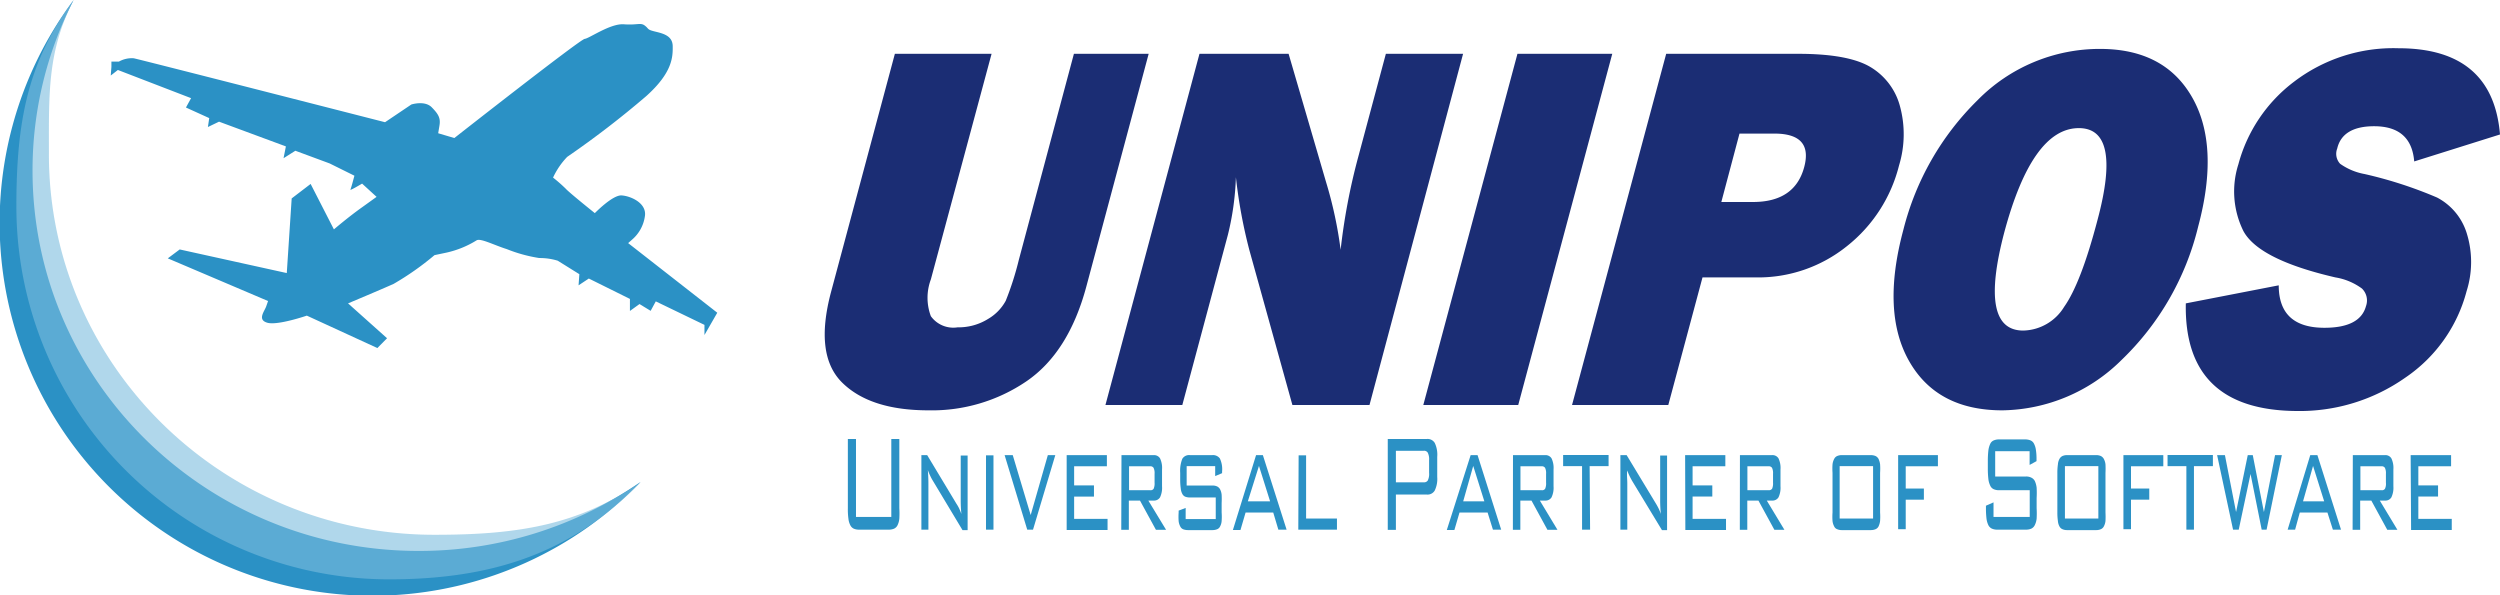 <svg xmlns="http://www.w3.org/2000/svg" viewBox="0 0 224.39 53.43"><defs><style>.cls-1{fill:#1b2d74;}.cls-2{fill:#2b91c5;}.cls-3{fill:#7bbcdd;opacity:0.6;}</style></defs><g id="レイヤー_2" data-name="レイヤー 2"><g id="レイヤー_1-2" data-name="レイヤー 1"><path class="cls-1" d="M103.1,4.83,97.51,25.7q-1.59,5.94-5.39,8.53a15.08,15.08,0,0,1-8.77,2.6c-3.5,0-6.08-.83-7.76-2.49s-2-4.37-1-8.13L80.32,4.83H89L83.55,25.08a4.7,4.7,0,0,0,0,3.3,2.48,2.48,0,0,0,2.4,1,5,5,0,0,0,2.73-.75A4.23,4.23,0,0,0,90.27,27a27.07,27.07,0,0,0,1.18-3.69L96.39,4.83Z"/><path class="cls-1" d="M122.92,36.35H116l-3.87-13.93a45.62,45.62,0,0,1-1.2-6.51,24.83,24.83,0,0,1-.72,5.17l-4.09,15.27h-6.9l8.44-31.52h8l3.37,11.54a37.17,37.17,0,0,1,1.3,6.05,55.11,55.11,0,0,1,1.56-8.26l2.5-9.33h6.93Z"/><path class="cls-1" d="M144.71,4.83l-8.44,31.52h-8.52L136.2,4.83Z"/><path class="cls-1" d="M152.81,24.9l-3.07,11.45H141.1l8.45-31.52h11.84q4.44,0,6.43,1.15a5.83,5.83,0,0,1,2.71,3.54,9.59,9.59,0,0,1-.08,5.33,13.36,13.36,0,0,1-4.71,7.27,12.71,12.71,0,0,1-8.12,2.78Zm1.69-6.77h2.84q3.76,0,4.6-3.14.8-3-2.68-3h-3.13Z"/><path class="cls-1" d="M179.72,36.83q-5.85,0-8.36-4.41t-.52-11.8A24.78,24.78,0,0,1,177.49,9a15.38,15.38,0,0,1,11-4.61q5.79,0,8.27,4.35t.54,11.59a24.64,24.64,0,0,1-6.9,12A15.47,15.47,0,0,1,179.72,36.83Zm1.88-7.16a4.41,4.41,0,0,0,3.67-2.13q1.51-2.13,3-7.82,2.2-8.22-1.68-8.22-4.19,0-6.7,9.38Q177.58,29.67,181.6,29.67Z"/><path class="cls-1" d="M196.19,27.23l8.34-1.62q0,3.81,4.1,3.81c2.14,0,3.38-.65,3.73-1.94A1.49,1.49,0,0,0,212,25.9a5.5,5.5,0,0,0-2.38-1q-6.87-1.59-8.26-4.16a8,8,0,0,1-.45-6,13.72,13.72,0,0,1,5-7.41,14.7,14.7,0,0,1,9.36-3q8.47,0,9.12,7.74l-7.7,2.42c-.17-2.1-1.37-3.16-3.6-3.16-1.86,0-3,.66-3.31,2a1.31,1.31,0,0,0,.26,1.37,5.49,5.49,0,0,0,2.19.92,37.61,37.61,0,0,1,6.51,2.11,5.41,5.41,0,0,1,2.65,3.16,8.67,8.67,0,0,1,0,5.25,13.51,13.51,0,0,1-5.49,7.75,16.48,16.48,0,0,1-9.75,3Q196,36.83,196.19,27.23Z"/><path class="cls-2" d="M9.94,6.78,10,6l0-.47.67,0A2.37,2.37,0,0,1,12,5.23c.53.1,22.56,5.74,22.56,5.74l2.36-1.59s1.2-.39,1.83.25.81,1,.69,1.67l-.11.66,1.45.43s11.29-8.86,11.7-8.9S54.78,2.09,56,2.18s1.49-.18,1.88.12.17.35.91.53,1.58.38,1.59,1.32,0,2.35-2.38,4.48a83.8,83.8,0,0,1-7.09,5.45,6.77,6.77,0,0,0-1.27,1.86,13.67,13.67,0,0,1,1.14,1c.32.36,2.61,2.19,2.61,2.19s1.59-1.64,2.4-1.59,2.3.69,2.09,1.89a3.38,3.38,0,0,1-1.15,2.08l-.35.31,8,6.25-1.15,2v-.91l-4.37-2.11-.46.85-1-.61-.86.62V26.83L52.85,25l-.92.61.07-1-1.94-1.21a5.52,5.52,0,0,0-1.66-.24,13.21,13.21,0,0,1-2.91-.8c-1.12-.35-2.36-1-2.71-.79a8.68,8.68,0,0,1-2.69,1.1L39,22.9a25.36,25.36,0,0,1-3.67,2.58c-1.18.53-4.09,1.75-4.09,1.75l3.5,3.13-.87.88-6.33-2.91s-2.62.9-3.54.64-.28-1-.11-1.46l.17-.49-9-3.83,1.07-.8,9.61,2.12.44-6.7,1.7-1.3,2.09,4.08s1.28-1.1,2.55-2l1.28-.92L32.5,16.48s-1.12.67-1.05.54.36-1.25.36-1.25l-2.22-1.1-3.08-1.14-1.06.67.21-1.06-6-2.22-1,.48.12-.8-2.09-.95.46-.84L10.58,6.28Z"/><path class="cls-2" d="M37.58,49.45c-19.14,0-34.66-15.28-34.66-34.13A33.5,33.5,0,0,1,6.61,0,33.46,33.46,0,0,0,57.5,43.25,34.92,34.92,0,0,1,37.58,49.45Z"/><path class="cls-3" d="M39,48C19.9,48,4.39,32.7,4.39,13.86,4.39,8.34,4.25,4.61,6.61,0,2.46,5.57,1.47,11,1.47,18.5A33.46,33.46,0,0,0,34.93,52c9.43,0,16.49-2.44,22.57-8.71C51.86,47.15,46.46,48,39,48Z"/><path class="cls-2" d="M76.83,46.4H80v-7h.72v6.21a7.94,7.94,0,0,1,0,.94,1.67,1.67,0,0,1-.16.59.66.66,0,0,1-.31.31,1.21,1.21,0,0,1-.5.09H77.12a1.16,1.16,0,0,1-.49-.09.66.66,0,0,1-.31-.31,1.66,1.66,0,0,1-.17-.59,6.25,6.25,0,0,1-.05-.94V39.4h.73Z"/><path class="cls-2" d="M83.33,43.39v4.15H82.7V40.85h.52l2.63,4.37a3.5,3.5,0,0,1,.24.42c.07.15.13.31.2.49a12.41,12.41,0,0,1-.06-1.24v-4h.62v6.69h-.46L83.7,43.1a4.13,4.13,0,0,1-.22-.42,4.53,4.53,0,0,1-.2-.49C83.31,42.59,83.33,43,83.33,43.39Z"/><path class="cls-2" d="M88.5,47.54V40.87h.67v6.67Z"/><path class="cls-2" d="M90.17,40.85h.73l1.61,5.38,1.54-5.38h.67l-2,6.69h-.52Z"/><path class="cls-2" d="M95.74,40.85h3.61v1H96.41v1.72h1.78v1H96.41v2h3v1H95.74Z"/><path class="cls-2" d="M100.66,40.85h2.89a.63.63,0,0,1,.57.29,2,2,0,0,1,.18,1v1.5a2,2,0,0,1-.18,1,.63.63,0,0,1-.57.29h-.48l1.59,2.62h-.91l-1.43-2.62h-1v2.62h-.68Zm.68,1V44h1.91a.31.31,0,0,0,.3-.14,1.19,1.19,0,0,0,.08-.54v-.79a1.08,1.08,0,0,0-.09-.54.33.33,0,0,0-.29-.14Z"/><path class="cls-2" d="M106.51,41.84v1.74h2.3a.94.94,0,0,1,.43.08.61.61,0,0,1,.27.26,1.37,1.37,0,0,1,.14.49,7.32,7.32,0,0,1,0,.74V46a5.26,5.26,0,0,1,0,.76,1.19,1.19,0,0,1-.14.49.49.49,0,0,1-.26.25,1.1,1.1,0,0,1-.43.08h-2.19a1.22,1.22,0,0,1-.42-.07.51.51,0,0,1-.27-.25,1.36,1.36,0,0,1-.15-.48,5.59,5.59,0,0,1,0-.77v-.18l.63-.24v1h2.7V44.65h-2.31a1.11,1.11,0,0,1-.43-.07.53.53,0,0,1-.26-.25,1.24,1.24,0,0,1-.14-.49,5.41,5.41,0,0,1-.05-.77v-.63a2.92,2.92,0,0,1,.19-1.26.71.71,0,0,1,.69-.33h2a.76.76,0,0,1,.68.3,2.25,2.25,0,0,1,.2,1.17v.15l-.62.26v-.89Z"/><path class="cls-2" d="M112.74,40.85h.61l2.13,6.69h-.74L114.28,46H111.8l-.46,1.57h-.68ZM114,45l-1-3.18-1,3.18Z"/><path class="cls-2" d="M116.56,40.87h.67v5.67H120v1h-3.47Z"/><path class="cls-2" d="M124.56,39.4h3.52a.75.75,0,0,1,.7.36A2.44,2.44,0,0,1,129,41v1.81a2.4,2.4,0,0,1-.22,1.21.74.74,0,0,1-.7.37h-2.79v3.17h-.73Zm.73,1.06v2.83h2.5a.39.39,0,0,0,.36-.16,1.31,1.31,0,0,0,.12-.69V41.31a1.32,1.32,0,0,0-.12-.68.38.38,0,0,0-.36-.17Z"/><path class="cls-2" d="M132,40.85h.62l2.12,6.69H134L133.52,46H131l-.46,1.57h-.68ZM133.23,45l-1-3.18L131.33,45Z"/><path class="cls-2" d="M135.8,40.85h2.89a.63.63,0,0,1,.57.29,2,2,0,0,1,.18,1v1.5a2,2,0,0,1-.18,1,.63.63,0,0,1-.57.29h-.48l1.58,2.62h-.9l-1.43-2.62h-1v2.62h-.67Zm.67,1V44h1.92a.31.31,0,0,0,.3-.14,1.19,1.19,0,0,0,.08-.54v-.79a1.08,1.08,0,0,0-.09-.54.34.34,0,0,0-.29-.14Z"/><path class="cls-2" d="M142.72,47.54H142v-5.7h-1.7v-1h4.08v1h-1.7Z"/><path class="cls-2" d="M146.06,43.39v4.15h-.62V40.85H146l2.64,4.37c.08.13.16.28.23.42a4.53,4.53,0,0,1,.2.49,12.41,12.41,0,0,1-.06-1.24v-4h.62v6.69h-.46l-2.69-4.44c-.07-.13-.15-.27-.22-.42a4.53,4.53,0,0,1-.2-.49C146,42.59,146.06,43,146.06,43.39Z"/><path class="cls-2" d="M151.25,40.85h3.61v1h-2.94v1.72h1.77v1h-1.77v2h3v1h-3.65Z"/><path class="cls-2" d="M156.17,40.85h2.88a.63.63,0,0,1,.58.29,2,2,0,0,1,.18,1v1.5a2,2,0,0,1-.18,1,.63.63,0,0,1-.58.29h-.47l1.58,2.62h-.9l-1.43-2.62h-1v2.62h-.67Zm.67,1V44h1.92a.34.34,0,0,0,.3-.14,1.19,1.19,0,0,0,.08-.54v-.79a1.08,1.08,0,0,0-.09-.54.34.34,0,0,0-.29-.14Z"/><path class="cls-2" d="M164.48,41.68a1.35,1.35,0,0,1,.15-.49.53.53,0,0,1,.27-.26,1,1,0,0,1,.42-.08h2.59a1.1,1.1,0,0,1,.43.08.61.61,0,0,1,.27.26,1.6,1.6,0,0,1,.14.49,5.44,5.44,0,0,1,0,.76V46a5.44,5.44,0,0,1,0,.76,1.6,1.6,0,0,1-.14.49.54.54,0,0,1-.27.25,1.1,1.1,0,0,1-.43.08h-2.59a1,1,0,0,1-.42-.08.47.47,0,0,1-.27-.25,1.36,1.36,0,0,1-.15-.48,5.5,5.5,0,0,1,0-.77V42.44A5.44,5.44,0,0,1,164.48,41.68Zm3.64,4.86v-4.7h-3v4.7Z"/><path class="cls-2" d="M170.37,40.85h3.57v1h-2.89v2h1.63v1h-1.63v2.65h-.68Z"/><path class="cls-2" d="M179.08,40.5v2.27h2.75a1,1,0,0,1,.49.1.69.69,0,0,1,.32.31,2,2,0,0,1,.16.59,8.15,8.15,0,0,1,0,.93v.91a8.23,8.23,0,0,1,0,.94,1.66,1.66,0,0,1-.17.59.66.66,0,0,1-.31.31,1.19,1.19,0,0,1-.49.09h-2.55a1.16,1.16,0,0,1-.49-.09.68.68,0,0,1-.32-.31,1.89,1.89,0,0,1-.17-.59,7.94,7.94,0,0,1-.05-.94v-.22l.68-.3V46.4h3.25V44h-2.74a1.16,1.16,0,0,1-.49-.09.62.62,0,0,1-.31-.31,1.89,1.89,0,0,1-.17-.59,7.94,7.94,0,0,1-.05-.94v-.71a7.94,7.94,0,0,1,.05-.94,2,2,0,0,1,.17-.59.6.6,0,0,1,.31-.3,1.16,1.16,0,0,1,.49-.09h2.33a1.26,1.26,0,0,1,.46.08.62.62,0,0,1,.32.28,1.69,1.69,0,0,1,.18.55,5.22,5.22,0,0,1,.06.87v.17l-.62.34V40.5Z"/><path class="cls-2" d="M184.71,41.68a1.19,1.19,0,0,1,.14-.49.61.61,0,0,1,.27-.26,1,1,0,0,1,.42-.08h2.6a1,1,0,0,1,.42.08.61.61,0,0,1,.27.26,1.35,1.35,0,0,1,.15.49,7.59,7.59,0,0,1,0,.76V46a7.59,7.59,0,0,1,0,.76,1.35,1.35,0,0,1-.15.49.54.54,0,0,1-.27.25,1,1,0,0,1-.42.08h-2.6a1,1,0,0,1-.42-.08.54.54,0,0,1-.27-.25,1.19,1.19,0,0,1-.14-.48,5.3,5.3,0,0,1-.05-.77V42.44A5.26,5.26,0,0,1,184.71,41.68Zm3.63,4.86v-4.7h-3v4.7Z"/><path class="cls-2" d="M190.59,40.85h3.58v1h-2.9v2h1.64v1h-1.64v2.65h-.68Z"/><path class="cls-2" d="M196.92,47.54h-.68v-5.7h-1.69v-1h4.07v1h-1.7Z"/><path class="cls-2" d="M199,40.85h.7l1,5.11,1.05-5.11h.45l1,5.11,1-5.11h.61l-1.37,6.69H203l-1-5-1.06,5h-.51Z"/><path class="cls-2" d="M207.36,40.85H208l2.12,6.69h-.73L208.9,46h-2.48L206,47.54h-.67ZM208.61,45l-1-3.18L206.71,45Z"/><path class="cls-2" d="M211.18,40.85h2.89a.62.62,0,0,1,.57.29,2,2,0,0,1,.18,1v1.5a2,2,0,0,1-.18,1,.62.62,0,0,1-.57.29h-.47l1.58,2.62h-.91l-1.43-2.62h-1v2.62h-.68Zm.68,1V44h1.91a.31.31,0,0,0,.3-.14,1.06,1.06,0,0,0,.08-.54v-.79a1.08,1.08,0,0,0-.09-.54.33.33,0,0,0-.29-.14Z"/><path class="cls-2" d="M216.37,40.85H220v1h-2.94v1.72h1.77v1h-1.77v2h3v1h-3.65Z"/></g></g></svg>